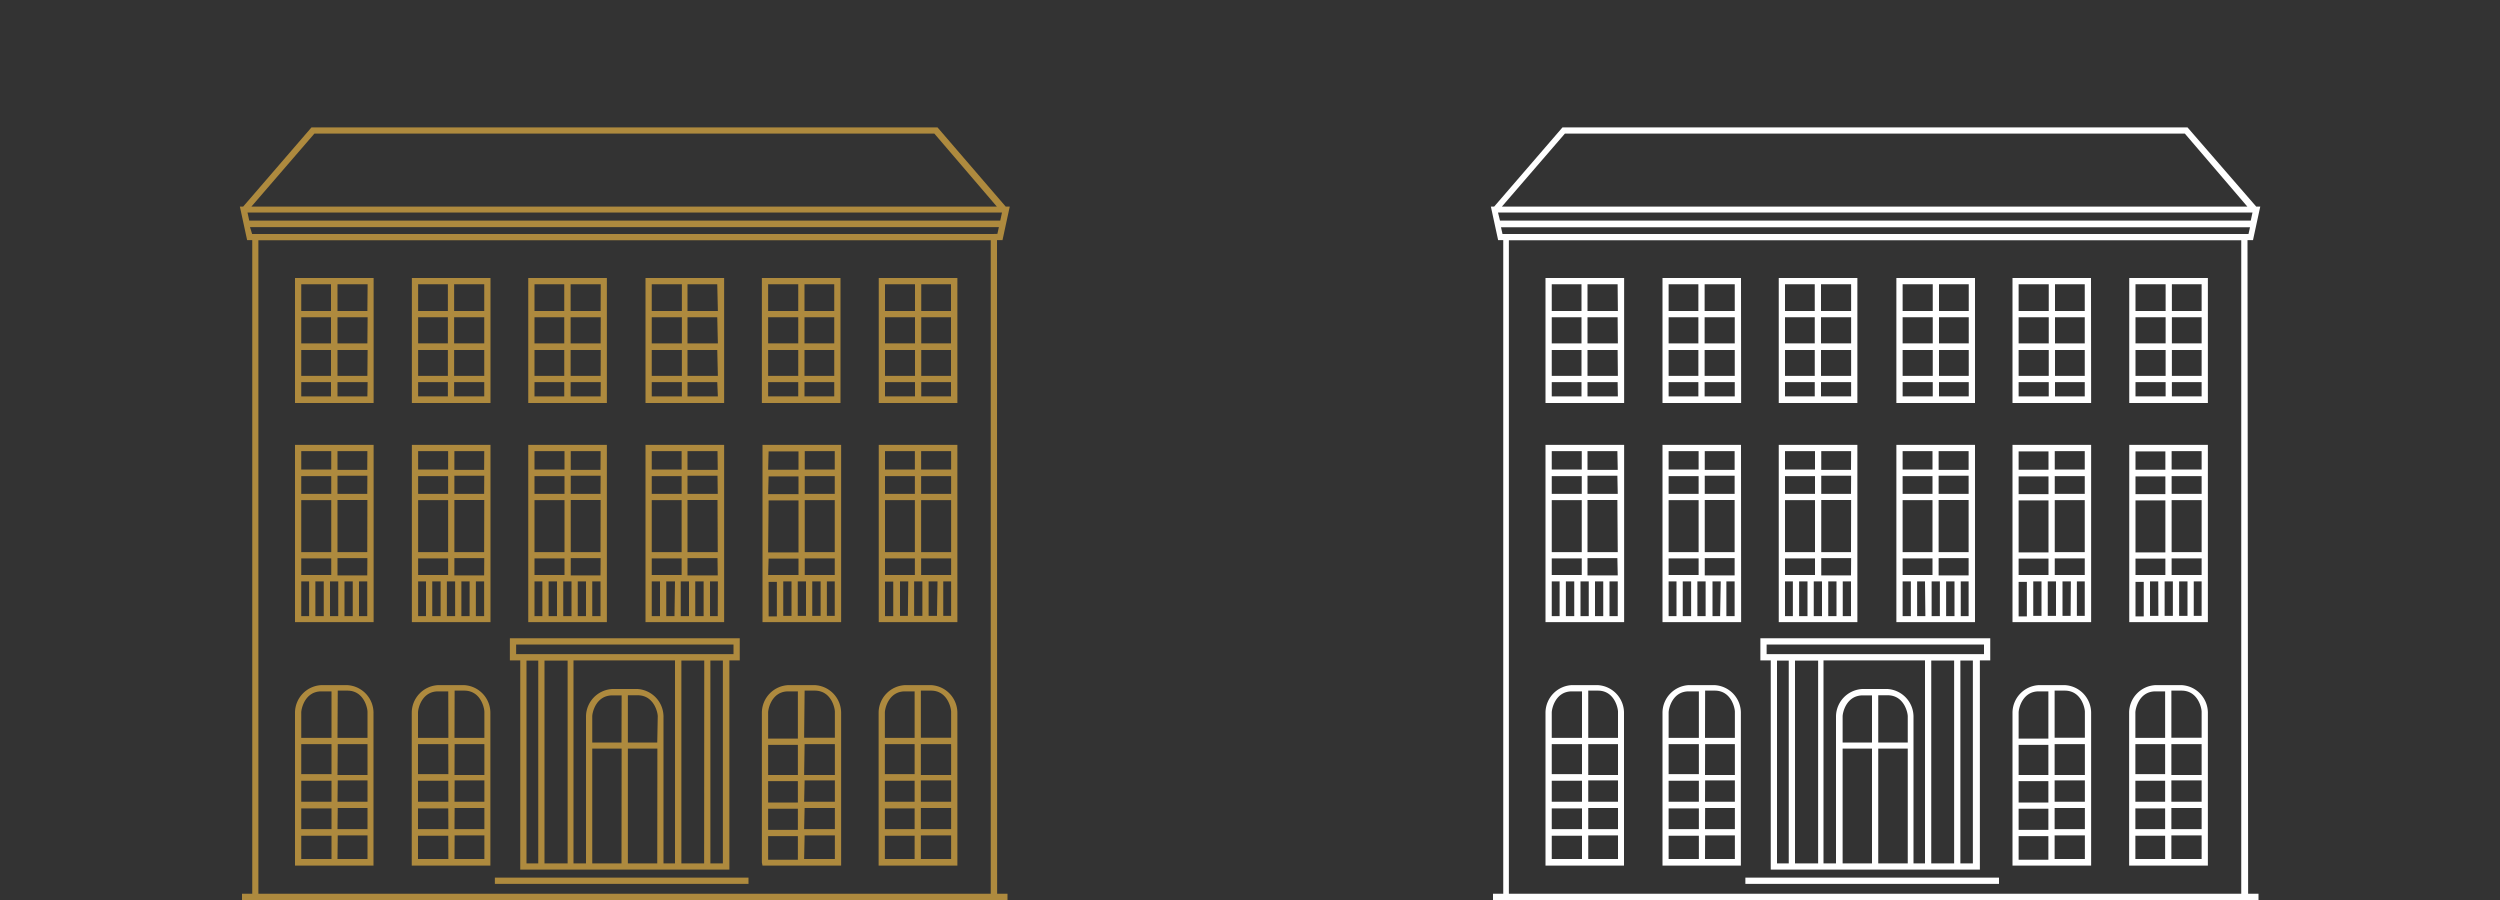 <svg id="_0_5pt_J.Vilar" data-name="0,5pt_J.Vilar" xmlns="http://www.w3.org/2000/svg" viewBox="0 0 200 72"><rect x="0" y="0" width="200" height="72" fill="#333333" stroke="none"/><defs><style>.cls-1{fill:none;}.cls-2{fill:#AE8A3E;}.cls-3{fill:#ffffff;}</style></defs><title>picto_lieu-jean-vilar-gold</title><rect class="cls-1" x="52.14" y="30.57" width="2.41" height="1.14"/><rect class="cls-1" x="42.76" y="30.57" width="2.38" height="1.14"/><rect class="cls-1" x="45.65" y="30.57" width="2.41" height="1.14"/><rect class="cls-1" x="55.04" y="30.57" width="2.38" height="1.14"/><rect class="cls-1" x="73.7" y="30.57" width="2.38" height="1.14"/><rect class="cls-1" x="70.8" y="30.57" width="2.41" height="1.14"/><polygon class="cls-1" points="74.75 10.69 25.15 10.69 20.11 16.53 79.8 16.53 74.75 10.69"/><polygon class="cls-1" points="80.16 17.03 19.8 17.03 19.94 17.68 80.02 17.68 80.16 17.03"/><polygon class="cls-1" points="79.4 18.71 79.8 18.71 79.91 18.18 20.05 18.18 20.16 18.71 20.56 18.71 79.4 18.71"/><rect class="cls-1" x="61.45" y="30.57" width="2.41" height="1.14"/><rect class="cls-1" x="64.36" y="30.57" width="2.38" height="1.14"/><rect class="cls-1" x="24.1" y="30.57" width="2.38" height="1.14"/><rect class="cls-1" x="26.99" y="30.57" width="2.41" height="1.14"/><path class="cls-1" d="M36.36,59.06h2.38V57c0-.28-.28-1.69-1.61-1.69h-.77Z"/><rect class="cls-1" x="36.36" y="66.86" width="2.38" height="1.89"/><rect class="cls-1" x="36.36" y="62.46" width="2.38" height="1.71"/><rect class="cls-1" x="36.36" y="64.67" width="2.38" height="1.69"/><rect class="cls-1" x="36.36" y="59.56" width="2.38" height="2.4"/><path class="cls-1" d="M22.58,71.5H79.26V19.22H20.67V71.5h1.91ZM70.3,22.24h6.29v10H70.3Zm6.29,13.35V49.77H70.3V35.59ZM70.29,68.75h0V57a2.22,2.22,0,0,1,2.11-2.19h2.08A2.22,2.22,0,0,1,76.59,57v12h0v.31h-6.3ZM60.95,22.24h6.29v10H60.95Zm6.29,13.35V49.77H61V35.59ZM60.95,57a2.22,2.22,0,0,1,2.11-2.19h2.08A2.22,2.22,0,0,1,67.25,57v12h0v.31H61v-.3h0ZM51.64,22.24h6.29v10H51.64Zm0,13.35h6.29V49.77H51.64ZM42.26,22.24h6.29v10H42.26Zm0,13.35h6.29V49.77H42.26ZM40.79,51.06H59.18v1.77h-.83V69.07h0v.5H41.62V52.83h-.83Zm-1.2,19.15H59.88v.5H39.59Zm-6.64-48h6.29v10H32.95Zm0,13.35h6.29V49.77H32.95Zm0,33.36V57a2.22,2.22,0,0,1,2.11-2.19h2.08A2.22,2.22,0,0,1,39.24,57v12h0v.3H32.94ZM23.6,22.24h6.29v10H23.6Zm0,13.35h6.29V49.77H23.6Zm0,33.36V57a2.22,2.22,0,0,1,2.11-2.19h2.08A2.22,2.22,0,0,1,29.89,57v12h0v.3H23.6Z"/><rect class="cls-1" x="42.12" y="52.85" width="0.94" height="16.22"/><rect class="cls-1" x="56.84" y="52.84" width="1" height="16.22"/><path class="cls-1" d="M45.91,69.07h1V57.31A2.22,2.22,0,0,1,49,55.12h2a2.22,2.22,0,0,1,2.12,2.18V69.07H54V52.83h-8.1Z"/><rect class="cls-1" x="54.51" y="52.84" width="1.83" height="16.22"/><polygon class="cls-1" points="44.01 69.06 45.41 69.06 45.41 52.85 43.56 52.85 43.56 69.07 44.01 69.07 44.01 69.06"/><rect class="cls-1" x="50.23" y="59.89" width="2.36" height="9.17"/><path class="cls-1" d="M47.38,57.31v2.09h2.35V55.62H49C47.66,55.62,47.38,57,47.38,57.31Z"/><polygon class="cls-1" points="49.73 69.07 49.73 59.9 47.38 59.9 47.38 69.06 47.71 69.06 47.71 69.07 49.73 69.07"/><path class="cls-1" d="M51,55.62h-.74v3.77h2.36V57.31C52.58,57,52.3,55.62,51,55.62Z"/><rect class="cls-1" x="41.29" y="51.56" width="17.39" height="0.77"/><rect class="cls-1" x="36.33" y="30.57" width="2.41" height="1.14"/><rect class="cls-1" x="33.45" y="30.57" width="2.38" height="1.14"/><rect class="cls-1" x="52.14" y="30.57" width="2.41" height="1.14"/><rect class="cls-1" x="61.45" y="64.67" width="2.38" height="1.69"/><rect class="cls-1" x="61.45" y="66.86" width="2.38" height="1.89"/><rect class="cls-1" x="61.45" y="62.46" width="2.38" height="1.71"/><rect class="cls-1" x="61.45" y="59.56" width="2.38" height="2.4"/><rect class="cls-1" x="52.14" y="27.97" width="2.41" height="2.1"/><path class="cls-1" d="M63.83,55.28h-.77c-1.33,0-1.61,1.41-1.61,1.69v2.09h2.38Z"/><rect class="cls-1" x="55.04" y="30.57" width="2.38" height="1.14"/><rect class="cls-1" x="55.04" y="27.97" width="2.38" height="2.1"/><rect class="cls-1" x="52.14" y="25.38" width="2.41" height="2.09"/><rect class="cls-1" x="52.14" y="22.74" width="2.41" height="2.14"/><rect class="cls-1" x="61.45" y="44.65" width="2.39" height="1.36"/><rect class="cls-1" x="64.33" y="66.86" width="2.42" height="1.89"/><rect class="cls-1" x="55.04" y="25.38" width="2.38" height="2.09"/><rect class="cls-1" x="61.45" y="39.99" width="2.39" height="4.16"/><rect class="cls-1" x="61.45" y="36.09" width="2.39" height="1.47"/><rect class="cls-1" x="64.34" y="44.65" width="2.4" height="1.36"/><rect class="cls-1" x="61.45" y="38.06" width="2.39" height="1.42"/><rect class="cls-1" x="64.33" y="62.46" width="2.42" height="1.71"/><rect class="cls-1" x="64.33" y="64.67" width="2.42" height="1.69"/><rect class="cls-1" x="64.33" y="59.56" width="2.42" height="2.4"/><rect class="cls-1" x="61.45" y="46.51" width="0.66" height="2.76"/><path class="cls-1" d="M66.75,57c0-.28-.28-1.69-1.61-1.69h-.81v3.78h2.42Z"/><rect class="cls-1" x="42.76" y="30.57" width="2.38" height="1.14"/><rect class="cls-1" x="42.76" y="25.38" width="2.38" height="2.09"/><rect class="cls-1" x="42.76" y="27.97" width="2.38" height="2.1"/><rect class="cls-1" x="42.76" y="22.74" width="2.38" height="2.14"/><rect class="cls-1" x="55.03" y="36.09" width="2.4" height="1.47"/><rect class="cls-1" x="64.34" y="39.99" width="2.4" height="4.16"/><rect class="cls-1" x="45.65" y="25.38" width="2.41" height="2.09"/><rect class="cls-1" x="42.76" y="36.09" width="2.4" height="1.47"/><rect class="cls-1" x="45.65" y="22.74" width="2.41" height="2.14"/><rect class="cls-1" x="45.65" y="27.97" width="2.41" height="2.1"/><rect class="cls-1" x="55.03" y="38.06" width="2.4" height="1.42"/><rect class="cls-1" x="45.65" y="30.57" width="2.41" height="1.14"/><rect class="cls-1" x="55.62" y="46.51" width="0.67" height="2.76"/><rect class="cls-1" x="52.14" y="39.99" width="2.39" height="4.16"/><rect class="cls-1" x="52.14" y="44.65" width="2.39" height="1.36"/><rect class="cls-1" x="52.14" y="38.06" width="2.39" height="1.42"/><rect class="cls-1" x="52.14" y="36.09" width="2.39" height="1.47"/><rect class="cls-1" x="52.14" y="46.51" width="0.66" height="2.76"/><rect class="cls-1" x="56.8" y="46.51" width="0.63" height="2.76"/><rect class="cls-1" x="55.03" y="39.99" width="2.4" height="4.16"/><rect class="cls-1" x="55.03" y="44.65" width="2.4" height="1.36"/><rect class="cls-1" x="55.04" y="22.74" width="2.38" height="2.14"/><rect class="cls-1" x="54.46" y="46.51" width="0.66" height="2.76"/><rect class="cls-1" x="53.3" y="46.51" width="0.66" height="2.76"/><rect class="cls-1" x="73.69" y="38.06" width="2.4" height="1.42"/><rect class="cls-1" x="71.96" y="46.51" width="0.66" height="2.76"/><rect class="cls-1" x="75.46" y="46.51" width="0.63" height="2.76"/><rect class="cls-1" x="73.69" y="36.09" width="2.4" height="1.47"/><rect class="cls-1" x="74.28" y="46.51" width="0.67" height="2.76"/><rect class="cls-1" x="73.12" y="46.51" width="0.66" height="2.76"/><rect class="cls-1" x="42.76" y="38.06" width="2.4" height="1.42"/><rect class="cls-1" x="70.8" y="39.99" width="2.39" height="4.16"/><rect class="cls-1" x="70.8" y="38.06" width="2.39" height="1.42"/><rect class="cls-1" x="73.69" y="39.99" width="2.4" height="4.16"/><rect class="cls-1" x="70.8" y="36.09" width="2.39" height="1.47"/><rect class="cls-1" x="70.8" y="44.65" width="2.39" height="1.36"/><rect class="cls-1" x="73.69" y="44.65" width="2.4" height="1.36"/><polygon class="cls-1" points="80.16 17.03 19.8 17.03 19.94 17.68 80.02 17.68 80.16 17.03"/><rect class="cls-1" x="64.34" y="38.06" width="2.4" height="1.42"/><rect class="cls-1" x="70.8" y="30.57" width="2.41" height="1.14"/><rect class="cls-1" x="73.7" y="22.74" width="2.38" height="2.14"/><polygon class="cls-1" points="74.75 10.69 25.15 10.69 20.11 16.53 79.8 16.53 74.75 10.69"/><rect class="cls-1" x="73.7" y="27.97" width="2.38" height="2.1"/><rect class="cls-1" x="73.7" y="25.38" width="2.38" height="2.09"/><rect class="cls-1" x="73.7" y="30.57" width="2.38" height="1.14"/><rect class="cls-1" x="70.8" y="25.38" width="2.41" height="2.09"/><rect class="cls-1" x="70.8" y="22.74" width="2.41" height="2.14"/><rect class="cls-1" x="70.8" y="27.97" width="2.41" height="2.1"/><rect class="cls-1" x="64.36" y="25.38" width="2.38" height="2.09"/><rect class="cls-1" x="64.36" y="27.97" width="2.38" height="2.1"/><rect class="cls-1" x="64.36" y="30.57" width="2.38" height="1.14"/><rect class="cls-1" x="61.45" y="22.74" width="2.41" height="2.14"/><rect class="cls-1" x="64.36" y="22.74" width="2.38" height="2.14"/><rect class="cls-1" x="64.94" y="46.51" width="0.67" height="2.76"/><rect class="cls-1" x="64.34" y="36.09" width="2.4" height="1.47"/><rect class="cls-1" x="66.11" y="46.51" width="0.63" height="2.76"/><rect class="cls-1" x="63.78" y="46.51" width="0.66" height="2.76"/><rect class="cls-1" x="70.8" y="46.51" width="0.66" height="2.76"/><rect class="cls-1" x="61.45" y="25.38" width="2.41" height="2.09"/><rect class="cls-1" x="62.61" y="46.51" width="0.66" height="2.76"/><rect class="cls-1" x="73.67" y="62.46" width="2.42" height="1.71"/><rect class="cls-1" x="73.67" y="64.67" width="2.42" height="1.69"/><path class="cls-1" d="M76.09,57c0-.28-.28-1.69-1.61-1.69h-.81v3.78h2.42Z"/><rect class="cls-1" x="73.67" y="66.86" width="2.42" height="1.89"/><rect class="cls-1" x="73.67" y="59.56" width="2.42" height="2.4"/><rect class="cls-1" x="61.45" y="27.97" width="2.41" height="2.1"/><rect class="cls-1" x="61.45" y="30.57" width="2.41" height="1.14"/><path class="cls-1" d="M70.79,57v2.09h2.38V55.28H72.4C71.07,55.28,70.79,56.69,70.79,57Z"/><rect class="cls-1" x="70.79" y="64.67" width="2.38" height="1.69"/><rect class="cls-1" x="70.79" y="62.46" width="2.38" height="1.71"/><rect class="cls-1" x="70.79" y="66.86" width="2.38" height="1.89"/><rect class="cls-1" x="70.79" y="59.56" width="2.38" height="2.4"/><rect class="cls-1" x="24.1" y="25.38" width="2.38" height="2.09"/><rect class="cls-1" x="24.1" y="22.74" width="2.38" height="2.14"/><rect class="cls-1" x="26.99" y="30.57" width="2.41" height="1.14"/><rect class="cls-1" x="24.1" y="30.57" width="2.38" height="1.14"/><rect class="cls-1" x="24.1" y="39.99" width="2.4" height="4.16"/><rect class="cls-1" x="24.1" y="27.97" width="2.38" height="2.1"/><rect class="cls-1" x="24.1" y="38.06" width="2.4" height="1.42"/><rect class="cls-1" x="24.1" y="36.09" width="2.4" height="1.47"/><rect class="cls-1" x="26.99" y="25.38" width="2.41" height="2.09"/><rect class="cls-1" x="26.99" y="27.97" width="2.41" height="2.1"/><rect class="cls-1" x="26.99" y="22.74" width="2.41" height="2.14"/><path class="cls-1" d="M33.44,57v2.08h2.42V55.28h-.81C33.72,55.28,33.44,56.69,33.44,57Z"/><path class="cls-1" d="M38.74,57c0-.28-.28-1.69-1.61-1.69h-.77v3.78h2.38Z"/><rect class="cls-1" x="36.35" y="36.09" width="2.39" height="1.47"/><rect class="cls-1" x="36.35" y="38.06" width="2.39" height="1.42"/><rect class="cls-1" x="33.44" y="59.56" width="2.42" height="2.4"/><rect class="cls-1" x="36.35" y="39.99" width="2.39" height="4.16"/><rect class="cls-1" x="36.36" y="59.56" width="2.38" height="2.4"/><rect class="cls-1" x="33.44" y="64.67" width="2.42" height="1.69"/><rect class="cls-1" x="36.36" y="62.46" width="2.38" height="1.71"/><rect class="cls-1" x="33.44" y="62.46" width="2.42" height="1.71"/><rect class="cls-1" x="33.44" y="66.86" width="2.42" height="1.89"/><rect class="cls-1" x="36.36" y="64.67" width="2.38" height="1.69"/><rect class="cls-1" x="24.1" y="44.65" width="2.4" height="1.36"/><rect class="cls-1" x="24.1" y="64.67" width="2.42" height="1.69"/><rect class="cls-1" x="24.1" y="66.86" width="2.42" height="1.89"/><rect class="cls-1" x="27.02" y="66.86" width="2.38" height="1.89"/><rect class="cls-1" x="27.02" y="62.46" width="2.38" height="1.71"/><rect class="cls-1" x="27.02" y="59.56" width="2.38" height="2.4"/><rect class="cls-1" x="27.02" y="64.67" width="2.38" height="1.69"/><rect class="cls-1" x="24.1" y="62.46" width="2.42" height="1.71"/><path class="cls-1" d="M20.67,71.5H79.26V19.22H20.67ZM70.3,22.24h6.29v10H70.3Zm6.29,13.35V49.77H70.3V35.59ZM70.29,68.75h0V57a2.22,2.22,0,0,1,2.11-2.19h2.08A2.22,2.22,0,0,1,76.59,57v12h0v.31h-6.3ZM60.95,22.24h6.29v10H60.95Zm6.29,13.35V49.77H61V35.59ZM60.95,57a2.22,2.22,0,0,1,2.11-2.19h2.08A2.22,2.22,0,0,1,67.25,57v12h0v.31H61v-.3h0ZM51.64,22.24h6.29v10H51.64Zm0,13.35h6.29V49.77H51.64ZM42.26,22.24h6.29v10H42.26Zm0,13.35h6.29V49.77H42.26ZM40.79,51.06H59.18v1.77h-.83V69.07h0v.5H41.62V52.83h-.83Zm-1.2,19.15H59.88v.5H39.59Zm-6.64-48h6.29v10H32.95Zm0,13.35h6.29V49.77H32.95Zm0,33.36V57a2.22,2.22,0,0,1,2.11-2.19h2.08A2.22,2.22,0,0,1,39.24,57v12h0v.3H32.94ZM23.6,22.24h6.29v10H23.6Zm0,13.35h6.29V49.77H23.6Zm0,33.36V57a2.22,2.22,0,0,1,2.11-2.19h2.08A2.22,2.22,0,0,1,29.89,57v12h0v.3H23.6Z"/><polygon class="cls-1" points="79.91 18.18 20.05 18.18 20.16 18.71 20.56 18.71 79.4 18.71 79.8 18.71 79.91 18.18"/><rect class="cls-1" x="24.1" y="59.56" width="2.42" height="2.4"/><path class="cls-1" d="M24.1,57v2.08h2.42V55.28h-.81C24.38,55.28,24.1,56.69,24.1,57Z"/><rect class="cls-1" x="27" y="44.65" width="2.39" height="1.36"/><rect class="cls-1" x="26.4" y="46.51" width="0.66" height="2.76"/><rect class="cls-1" x="27.57" y="46.51" width="0.66" height="2.76"/><rect class="cls-1" x="25.23" y="46.51" width="0.67" height="2.76"/><rect class="cls-1" x="24.1" y="46.51" width="0.63" height="2.76"/><rect class="cls-1" x="42.76" y="39.99" width="2.4" height="4.16"/><path class="cls-1" d="M29.39,57c0-.28-.28-1.69-1.61-1.69H27v3.78h2.38Z"/><rect class="cls-1" x="27" y="38.06" width="2.39" height="1.42"/><rect class="cls-1" x="28.73" y="46.51" width="0.66" height="2.76"/><rect class="cls-1" x="27" y="36.09" width="2.39" height="1.47"/><rect class="cls-1" x="27" y="39.99" width="2.39" height="4.16"/><rect class="cls-1" x="36.35" y="44.65" width="2.39" height="1.36"/><rect class="cls-1" x="36.36" y="66.86" width="2.38" height="1.89"/><path class="cls-1" d="M51,55.62h-.74v3.77h2.36V57.31C52.58,57,52.3,55.62,51,55.62Z"/><rect class="cls-1" x="50.23" y="59.89" width="2.36" height="9.17"/><polygon class="cls-1" points="47.38 69.06 47.71 69.06 47.71 69.07 49.73 69.07 49.73 59.9 47.38 59.9 47.38 69.06"/><path class="cls-1" d="M47.38,57.31v2.09h2.35V55.62H49C47.66,55.62,47.38,57,47.38,57.31Z"/><polygon class="cls-1" points="43.56 69.07 44.01 69.07 44.01 69.06 45.41 69.06 45.41 52.85 43.56 52.85 43.56 69.07"/><path class="cls-1" d="M45.91,69.07h1V57.31A2.22,2.22,0,0,1,49,55.12h2a2.22,2.22,0,0,1,2.12,2.18V69.07H54V52.83h-8.1Z"/><rect class="cls-1" x="33.45" y="30.57" width="2.38" height="1.14"/><rect class="cls-1" x="54.51" y="52.84" width="1.83" height="16.22"/><rect class="cls-1" x="33.45" y="27.97" width="2.38" height="2.1"/><rect class="cls-1" x="41.29" y="51.56" width="17.39" height="0.77"/><rect class="cls-1" x="56.84" y="52.84" width="1" height="16.22"/><rect class="cls-1" x="43.89" y="46.51" width="0.67" height="2.76"/><rect class="cls-1" x="33.45" y="25.38" width="2.38" height="2.09"/><rect class="cls-1" x="42.12" y="52.85" width="0.94" height="16.22"/><rect class="cls-1" x="42.76" y="44.65" width="2.4" height="1.36"/><rect class="cls-1" x="46.23" y="46.51" width="0.66" height="2.76"/><rect class="cls-1" x="42.76" y="46.51" width="0.63" height="2.76"/><rect class="cls-1" x="45.06" y="46.51" width="0.66" height="2.76"/><rect class="cls-1" x="47.39" y="46.51" width="0.66" height="2.76"/><rect class="cls-1" x="45.66" y="36.09" width="2.39" height="1.47"/><rect class="cls-1" x="45.66" y="39.99" width="2.39" height="4.16"/><rect class="cls-1" x="45.66" y="44.65" width="2.39" height="1.36"/><rect class="cls-1" x="45.66" y="38.06" width="2.39" height="1.42"/><rect class="cls-1" x="33.45" y="36.09" width="2.4" height="1.47"/><rect class="cls-1" x="34.58" y="46.51" width="0.67" height="2.76"/><rect class="cls-1" x="36.33" y="25.38" width="2.41" height="2.09"/><rect class="cls-1" x="33.45" y="44.65" width="2.4" height="1.36"/><rect class="cls-1" x="36.33" y="22.74" width="2.41" height="2.14"/><rect class="cls-1" x="33.45" y="39.99" width="2.4" height="4.16"/><rect class="cls-1" x="36.91" y="46.51" width="0.66" height="2.76"/><rect class="cls-1" x="35.75" y="46.51" width="0.66" height="2.76"/><rect class="cls-1" x="33.45" y="38.06" width="2.4" height="1.42"/><rect class="cls-1" x="33.45" y="22.74" width="2.38" height="2.14"/><rect class="cls-1" x="36.33" y="30.57" width="2.41" height="1.14"/><rect class="cls-1" x="33.45" y="46.51" width="0.63" height="2.76"/><rect class="cls-1" x="38.08" y="46.51" width="0.66" height="2.76"/><rect class="cls-1" x="36.33" y="27.97" width="2.41" height="2.1"/><path class="cls-2" d="M79.76,19.21h.44l.58-2.68h-.32L75,10.19H24.92l-5.47,6.34h-.26l.58,2.68h.41V71.5h-.82V72H80.6v-.5h-.83ZM25.15,10.69h49.6l5,5.84H20.11ZM19.8,17H80.16l-.14.65H19.94ZM79.26,71.5H20.67V19.22H79.26Zm.14-52.78H20.17L20,18.17H79.91l-.12.54Z"/><path class="cls-2" d="M48.55,22.24H42.26v10h6.29Zm-3.41,9.47H42.76V30.57h2.38Zm0-1.64H42.76V28h2.38Zm0-2.6H42.76V25.38h2.38Zm0-2.59H42.76V22.74h2.38Zm2.91,6.83H45.65V30.57h2.41Zm0-1.64H45.65V28h2.41Zm0-2.6H45.65V25.38h2.41Zm0-2.59H45.65V22.74h2.41Z"/><path class="cls-2" d="M39.24,22.24H32.95v10h6.29Zm-3.41,9.47H33.45V30.57h2.38Zm0-1.64H33.45V28h2.38Zm0-2.6H33.45V25.38h2.38Zm0-2.59H33.45V22.74h2.38Zm2.91,6.83H36.33V30.57h2.41Zm0-1.64H36.33V28h2.41Zm0-2.6H36.33V25.38h2.41Zm0-2.59H36.33V22.74h2.41Z"/><path class="cls-2" d="M29.89,22.24H23.6v10h6.29Zm-3.41,9.47H24.1V30.57h2.38Zm0-1.64H24.1V28h2.38Zm0-2.6H24.1V25.38h2.38Zm0-2.59H24.1V22.74h2.38Zm2.91,6.83H27V30.57h2.41Zm0-1.64H27V28h2.41Zm0-2.6H27V25.38h2.41Zm0-2.59H27V22.74h2.41Z"/><path class="cls-2" d="M26.82,69.25h3.06v-.3h0V57a2.22,2.22,0,0,0-2.11-2.19H25.71A2.22,2.22,0,0,0,23.6,57V69.25h3.22Zm.2-14h.77c1.33,0,1.61,1.41,1.61,1.69v2.09H27Zm0,4.28h2.38V62H27Zm0,2.9h2.38v1.71H27Zm0,2.21h2.38v1.69H27Zm0,2.19h2.38v1.89H27Zm-.5,1.89H24.1V66.86h2.42Zm0-2.39H24.1V64.67h2.42Zm0-2.19H24.1V62.46h2.42Zm0-2.21H24.1v-2.4h2.42Zm0-2.9H24.1V57c0-.28.28-1.69,1.61-1.69h.81Z"/><path class="cls-2" d="M36.17,69.25h3.06v-.3h0V57a2.22,2.22,0,0,0-2.11-2.19H35.05A2.22,2.22,0,0,0,32.94,57V69.25h3.22Zm.2-14h.77c1.33,0,1.61,1.41,1.61,1.69v2.09H36.36Zm0,4.28h2.38V62H36.36Zm0,2.9h2.38v1.71H36.36Zm0,2.21h2.38v1.69H36.36Zm0,2.19h2.38v1.89H36.36Zm-.5,1.89H33.44V66.86h2.42Zm0-2.39H33.44V64.67h2.42Zm0-2.19H33.44V62.46h2.42Zm0-2.21H33.44v-2.4h2.42Zm0-2.9H33.44V57c0-.28.28-1.69,1.61-1.69h.81Z"/><rect class="cls-2" x="39.59" y="70.21" width="20.29" height="0.5"/><path class="cls-2" d="M41.62,69.07v.5H58.35v-.5h0V52.83h.83V51.06H40.79v1.77h.83Zm1.44,0h-.94V52.85h.94Zm2.35,0H43.56V52.85h1.85Zm4.31,0H47.38V59.89h2.35Zm0-9.67H47.38V57.31c0-.28.28-1.68,1.62-1.68h.73Zm2.86,9.67H50.23V59.89h2.36Zm0-9.67H50.23V55.62H51c1.34,0,1.62,1.41,1.62,1.68ZM54,69.07h-.92V57.31A2.22,2.22,0,0,0,51,55.12H49a2.22,2.22,0,0,0-2.12,2.18V69.07h-1V52.83H54Zm2.33,0H54.51V52.84h1.83Zm1.5,0h-1V52.84h1ZM41.29,52.33v-.77H58.68v.77Z"/><path class="cls-2" d="M48.55,35.59H42.26V49.77h6.29Zm-5.79.5h2.4v1.47h-2.4Zm0,2h2.4v1.42h-2.4Zm0,1.92h2.4v4.16h-2.4Zm0,4.66h2.4V46h-2.4Zm.63,4.62h-.63V46.51h.63Zm1.17,0h-.67V46.51h.67Zm1.16,0h-.66V46.51h.66Zm1.16,0h-.66V46.51h.66Zm1.16,0h-.66V46.51h.66Zm0-3.26H45.66V44.65h2.39Zm0-1.86H45.66V40h2.39Zm0-4.66H45.66V38.06h2.39Zm0-1.92H45.66V36.09h2.39Z"/><path class="cls-2" d="M39.24,35.59H32.95V49.77h6.29Zm-5.79.5h2.4v1.47h-2.4Zm0,2h2.4v1.42h-2.4Zm0,1.92h2.4v4.16h-2.4Zm0,4.66h2.4V46h-2.4Zm.63,4.62h-.63V46.51h.63Zm1.17,0h-.67V46.51h.67Zm1.16,0h-.66V46.51h.66Zm1.16,0h-.66V46.51h.66Zm1.16,0h-.66V46.51h.66Zm0-3.26H36.35V44.65h2.39Zm0-1.86H36.35V40h2.39Zm0-4.66H36.35V38.06h2.39Zm0-1.92H36.35V36.09h2.39Z"/><path class="cls-2" d="M29.89,35.59H23.6V49.77h6.29Zm-5.79.5h2.4v1.47H24.1Zm0,2h2.4v1.42H24.1Zm0,1.92h2.4v4.16H24.1Zm0,4.66h2.4V46H24.1Zm.63,4.62H24.1V46.51h.63Zm1.17,0h-.67V46.51h.67Zm1.16,0H26.4V46.51h.66Zm1.16,0h-.66V46.51h.66Zm1.16,0h-.66V46.51h.66Zm0-3.26H27V44.65h2.39Zm0-1.86H27V40h2.39Zm0-4.66H27V38.06h2.39Zm0-1.92H27V36.09h2.39Z"/><path class="cls-2" d="M57.93,22.24H51.64v10h6.29Zm-3.38,9.47H52.14V30.57h2.41Zm0-1.64H52.14V28h2.41Zm0-2.6H52.14V25.38h2.41Zm0-2.59H52.14V22.74h2.41Zm2.88,6.83H55V30.57h2.38Zm0-1.64H55V28h2.38Zm0-2.6H55V25.38h2.38Zm0-2.59H55V22.74h2.38Z"/><path class="cls-2" d="M67.24,22.24H60.95v10h6.29Zm-3.38,9.47H61.45V30.57h2.41Zm0-1.64H61.45V28h2.41Zm0-2.6H61.45V25.38h2.41Zm0-2.59H61.45V22.74h2.41Zm2.88,6.83H64.36V30.57h2.38Zm0-1.64H64.36V28h2.38Zm0-2.6H64.36V25.38h2.38Zm0-2.59H64.36V22.74h2.38Z"/><path class="cls-2" d="M76.59,22.24H70.3v10h6.29ZM73.2,31.71H70.8V30.57H73.2Zm0-1.64H70.8V28H73.2Zm0-2.6H70.8V25.38H73.2Zm0-2.59H70.8V22.74H73.2Zm2.88,6.83H73.7V30.57h2.38Zm0-1.64H73.7V28h2.38Zm0-2.6H73.7V25.38h2.38Zm0-2.59H73.7V22.74h2.38Z"/><path class="cls-2" d="M73.53,69.25h3.06v-.31h0V57a2.22,2.22,0,0,0-2.11-2.19H72.4A2.22,2.22,0,0,0,70.29,57V68.75h0v.5h3.23Zm.14-14h.81c1.33,0,1.61,1.41,1.61,1.69v2.08H73.67Zm0,4.28h2.42V62H73.67Zm0,2.9h2.42v1.71H73.67Zm0,2.21h2.42v1.69H73.67Zm0,2.19h2.42v1.89H73.67Zm-.5,1.89H70.79V66.86h2.38Zm0-2.39H70.79V64.67h2.38Zm0-2.19H70.79V62.46h2.38Zm0-2.21H70.79v-2.4h2.38Zm0-2.9H70.79V57c0-.28.28-1.69,1.61-1.69h.77Z"/><path class="cls-2" d="M61,69.25h6.29v-.31h0V57a2.22,2.22,0,0,0-2.11-2.19H63.06A2.22,2.22,0,0,0,60.95,57v12h0Zm3.37-14h.81c1.33,0,1.61,1.41,1.61,1.69v2.08H64.33Zm0,4.28h2.42V62H64.33Zm0,2.9h2.42v1.71H64.33Zm0,2.21h2.42v1.69H64.33Zm0,2.19h2.42v1.89H64.33ZM61.45,57c0-.28.28-1.69,1.61-1.69h.77v3.78H61.45Zm0,2.59h2.38V62H61.45Zm0,2.9h2.38v1.71H61.45Zm0,2.21h2.38v1.69H61.45Zm0,2.19h2.38v1.89H61.45Z"/><path class="cls-2" d="M57.93,35.59H51.64V49.77h6.29Zm-5.79.5h2.39v1.47H52.14Zm0,2h2.39v1.42H52.14Zm0,1.92h2.39v4.16H52.14Zm0,4.66h2.39V46H52.14Zm.66,4.62h-.66V46.51h.66Zm1.16,0H53.3V46.51H54Zm1.16,0h-.66V46.51h.66Zm1.17,0h-.67V46.51h.67Zm1.13,0H56.8V46.51h.63Zm0-3.26H55V44.65h2.4Zm0-1.86H55V40h2.4Zm0-4.66H55V38.06h2.4Zm0-1.92H55V36.09h2.4Z"/><path class="cls-2" d="M61,49.77h6.29V35.59H61Zm2.32-.5h-.66V46.51h.66Zm1.16,0h-.66V46.51h.66Zm1.17,0h-.67V46.51h.67Zm1.13,0h-.63V46.51h.63Zm-2.4-13.18h2.4v1.47h-2.4Zm0,2h2.4v1.42h-2.4Zm0,1.92h2.4v4.16h-2.4Zm0,4.66h2.4V46h-2.4Zm-2.89-8.56h2.39v1.47H61.45Zm0,2h2.39v1.42H61.45Zm0,1.92h2.39v4.16H61.45Zm0,4.66h2.39V46H61.45Zm0,1.86h.66v2.76h-.66Z"/><path class="cls-2" d="M70.3,49.77h6.29V35.59H70.3Zm2.33-.5H72V46.51h.66Zm1.16,0h-.66V46.51h.66Zm1.17,0h-.67V46.51H75Zm1.13,0h-.63V46.51h.63Zm-2.4-13.18h2.4v1.47h-2.4Zm0,2h2.4v1.42h-2.4Zm0,1.92h2.4v4.16h-2.4Zm0,4.66h2.4V46h-2.4ZM70.8,36.09h2.39v1.47H70.8Zm0,2h2.39v1.42H70.8Zm0,1.92h2.39v4.16H70.8Zm0,4.66h2.39V46H70.8Zm0,1.86h.66v2.76H70.8Z"/><rect class="cls-1" x="161.49" y="64.67" width="2.38" height="1.69"/><rect class="cls-1" x="161.49" y="66.86" width="2.38" height="1.89"/><rect class="cls-1" x="152.17" y="30.57" width="2.41" height="1.14"/><rect class="cls-1" x="161.49" y="59.56" width="2.38" height="2.4"/><rect class="cls-1" x="161.49" y="62.46" width="2.38" height="1.71"/><path class="cls-1" d="M163.86,55.28h-.77c-1.33,0-1.61,1.41-1.61,1.69v2.09h2.38Z"/><rect class="cls-1" x="155.08" y="30.57" width="2.38" height="1.14"/><rect class="cls-1" x="152.17" y="27.97" width="2.41" height="2.1"/><rect class="cls-1" x="155.08" y="27.97" width="2.38" height="2.1"/><rect class="cls-1" x="152.17" y="22.74" width="2.41" height="2.14"/><rect class="cls-1" x="152.17" y="25.38" width="2.41" height="2.09"/><rect class="cls-1" x="164.36" y="59.56" width="2.42" height="2.4"/><rect class="cls-1" x="161.49" y="38.06" width="2.39" height="1.42"/><rect class="cls-1" x="161.49" y="39.99" width="2.39" height="4.16"/><rect class="cls-1" x="161.49" y="36.09" width="2.39" height="1.47"/><rect class="cls-1" x="164.38" y="44.65" width="2.4" height="1.36"/><rect class="cls-1" x="161.49" y="44.65" width="2.39" height="1.36"/><rect class="cls-1" x="155.08" y="25.38" width="2.38" height="2.09"/><rect class="cls-1" x="164.36" y="62.46" width="2.42" height="1.71"/><rect class="cls-1" x="161.49" y="46.51" width="0.66" height="2.76"/><rect class="cls-1" x="164.36" y="64.67" width="2.42" height="1.69"/><rect class="cls-1" x="164.36" y="66.86" width="2.42" height="1.89"/><path class="cls-1" d="M166.78,57c0-.28-.28-1.69-1.61-1.69h-.81v3.78h2.42Z"/><rect class="cls-1" x="142.8" y="22.74" width="2.38" height="2.14"/><rect class="cls-1" x="142.8" y="27.97" width="2.38" height="2.1"/><rect class="cls-1" x="142.8" y="25.38" width="2.38" height="2.09"/><rect class="cls-1" x="142.8" y="30.57" width="2.38" height="1.14"/><rect class="cls-1" x="155.07" y="36.09" width="2.4" height="1.47"/><rect class="cls-1" x="164.38" y="39.99" width="2.4" height="4.16"/><rect class="cls-1" x="145.69" y="27.97" width="2.41" height="2.1"/><rect class="cls-1" x="145.69" y="22.74" width="2.41" height="2.14"/><rect class="cls-1" x="142.8" y="36.09" width="2.4" height="1.47"/><rect class="cls-1" x="145.69" y="30.57" width="2.41" height="1.14"/><rect class="cls-1" x="155.07" y="38.06" width="2.4" height="1.42"/><rect class="cls-1" x="145.69" y="25.38" width="2.41" height="2.09"/><rect class="cls-1" x="156.84" y="46.51" width="0.63" height="2.76"/><rect class="cls-1" x="152.17" y="44.65" width="2.39" height="1.36"/><rect class="cls-1" x="155.07" y="39.99" width="2.4" height="4.16"/><rect class="cls-1" x="152.17" y="36.09" width="2.39" height="1.47"/><rect class="cls-1" x="152.17" y="38.06" width="2.39" height="1.42"/><rect class="cls-1" x="152.17" y="46.51" width="0.66" height="2.76"/><rect class="cls-1" x="152.17" y="39.99" width="2.39" height="4.16"/><rect class="cls-1" x="155.07" y="44.65" width="2.4" height="1.36"/><rect class="cls-1" x="155.08" y="22.74" width="2.38" height="2.14"/><rect class="cls-1" x="154.5" y="46.51" width="0.66" height="2.76"/><rect class="cls-1" x="153.34" y="46.51" width="0.66" height="2.76"/><rect class="cls-1" x="155.66" y="46.51" width="0.67" height="2.76"/><rect class="cls-1" x="173.73" y="36.09" width="2.4" height="1.47"/><rect class="cls-1" x="142.8" y="38.06" width="2.4" height="1.42"/><rect class="cls-1" x="172" y="46.51" width="0.66" height="2.76"/><rect class="cls-1" x="170.84" y="46.51" width="0.66" height="2.76"/><rect class="cls-1" x="173.73" y="38.06" width="2.4" height="1.42"/><rect class="cls-1" x="173.16" y="46.51" width="0.66" height="2.76"/><rect class="cls-1" x="174.32" y="46.51" width="0.67" height="2.76"/><rect class="cls-1" x="175.5" y="46.51" width="0.63" height="2.76"/><rect class="cls-1" x="170.84" y="44.65" width="2.39" height="1.36"/><rect class="cls-1" x="173.73" y="44.65" width="2.4" height="1.36"/><rect class="cls-1" x="170.84" y="39.99" width="2.39" height="4.16"/><rect class="cls-1" x="170.84" y="38.06" width="2.39" height="1.42"/><rect class="cls-1" x="170.84" y="36.09" width="2.39" height="1.47"/><rect class="cls-1" x="173.73" y="39.99" width="2.4" height="4.16"/><polygon class="cls-1" points="180.2 17.03 119.84 17.03 119.98 17.68 180.06 17.68 180.2 17.03"/><rect class="cls-1" x="164.38" y="38.06" width="2.4" height="1.42"/><rect class="cls-1" x="170.83" y="27.97" width="2.41" height="2.1"/><polygon class="cls-1" points="174.79 10.69 125.19 10.69 120.15 16.53 179.83 16.53 174.79 10.69"/><rect class="cls-1" x="170.83" y="25.38" width="2.41" height="2.09"/><rect class="cls-1" x="173.74" y="27.97" width="2.38" height="2.1"/><rect class="cls-1" x="173.74" y="25.38" width="2.38" height="2.09"/><rect class="cls-1" x="173.74" y="30.57" width="2.38" height="1.14"/><rect class="cls-1" x="170.83" y="22.74" width="2.41" height="2.14"/><rect class="cls-1" x="173.74" y="22.74" width="2.38" height="2.14"/><rect class="cls-1" x="170.83" y="30.57" width="2.41" height="1.14"/><rect class="cls-1" x="164.4" y="25.38" width="2.38" height="2.09"/><rect class="cls-1" x="164.4" y="27.97" width="2.38" height="2.1"/><rect class="cls-1" x="161.49" y="22.74" width="2.41" height="2.14"/><rect class="cls-1" x="164.4" y="30.57" width="2.38" height="1.14"/><rect class="cls-1" x="164.4" y="22.74" width="2.38" height="2.14"/><rect class="cls-1" x="161.49" y="25.38" width="2.41" height="2.09"/><rect class="cls-1" x="166.15" y="46.51" width="0.63" height="2.76"/><rect class="cls-1" x="164.38" y="36.09" width="2.4" height="1.47"/><rect class="cls-1" x="163.81" y="46.51" width="0.66" height="2.76"/><rect class="cls-1" x="164.98" y="46.51" width="0.67" height="2.76"/><rect class="cls-1" x="162.65" y="46.51" width="0.66" height="2.76"/><rect class="cls-1" x="170.83" y="59.56" width="2.38" height="2.4"/><rect class="cls-1" x="173.71" y="66.86" width="2.42" height="1.89"/><rect class="cls-1" x="170.83" y="66.86" width="2.38" height="1.89"/><rect class="cls-1" x="173.71" y="64.67" width="2.42" height="1.69"/><rect class="cls-1" x="173.71" y="62.46" width="2.42" height="1.71"/><rect class="cls-1" x="161.49" y="27.97" width="2.41" height="2.1"/><rect class="cls-1" x="173.71" y="59.56" width="2.42" height="2.4"/><path class="cls-1" d="M170.83,57v2.09h2.38V55.28h-.77C171.11,55.28,170.83,56.69,170.83,57Z"/><rect class="cls-1" x="161.49" y="30.57" width="2.41" height="1.14"/><path class="cls-1" d="M176.13,57c0-.28-.28-1.69-1.61-1.69h-.81v3.78h2.42Z"/><rect class="cls-1" x="170.83" y="62.46" width="2.38" height="1.71"/><rect class="cls-1" x="170.83" y="64.67" width="2.38" height="1.69"/><rect class="cls-1" x="133.48" y="59.56" width="2.42" height="2.4"/><rect class="cls-1" x="127.03" y="30.57" width="2.41" height="1.14"/><rect class="cls-1" x="124.14" y="22.74" width="2.38" height="2.14"/><rect class="cls-1" x="127.03" y="27.97" width="2.41" height="2.1"/><rect class="cls-1" x="124.14" y="27.97" width="2.38" height="2.1"/><rect class="cls-1" x="124.14" y="30.57" width="2.38" height="1.14"/><rect class="cls-1" x="124.14" y="25.38" width="2.38" height="2.09"/><rect class="cls-1" x="124.14" y="44.65" width="2.4" height="1.36"/><rect class="cls-1" x="124.14" y="38.06" width="2.4" height="1.42"/><rect class="cls-1" x="124.14" y="39.99" width="2.4" height="4.16"/><rect class="cls-1" x="124.14" y="36.09" width="2.4" height="1.47"/><rect class="cls-1" x="127.03" y="22.74" width="2.41" height="2.14"/><rect class="cls-1" x="127.03" y="25.38" width="2.41" height="2.09"/><rect class="cls-1" x="136.4" y="59.56" width="2.38" height="2.4"/><path class="cls-1" d="M138.78,57c0-.28-.28-1.69-1.61-1.69h-.77v3.78h2.38Z"/><rect class="cls-1" x="136.38" y="36.09" width="2.39" height="1.47"/><rect class="cls-1" x="136.38" y="38.06" width="2.39" height="1.42"/><rect class="cls-1" x="136.4" y="62.46" width="2.38" height="1.71"/><rect class="cls-1" x="136.4" y="66.86" width="2.38" height="1.89"/><rect class="cls-1" x="136.4" y="64.67" width="2.38" height="1.69"/><rect class="cls-1" x="133.48" y="64.67" width="2.42" height="1.69"/><rect class="cls-1" x="133.48" y="62.46" width="2.42" height="1.71"/><rect class="cls-1" x="133.48" y="66.86" width="2.42" height="1.89"/><path class="cls-1" d="M133.48,57v2.08h2.42V55.28h-.81C133.76,55.28,133.48,56.69,133.48,57Z"/><rect class="cls-1" x="124.14" y="64.67" width="2.42" height="1.69"/><rect class="cls-1" x="127.06" y="62.46" width="2.38" height="1.71"/><rect class="cls-1" x="127.06" y="66.86" width="2.38" height="1.89"/><rect class="cls-1" x="127.06" y="64.67" width="2.38" height="1.69"/><rect class="cls-1" x="124.14" y="62.46" width="2.42" height="1.71"/><rect class="cls-1" x="124.14" y="66.86" width="2.42" height="1.89"/><rect class="cls-1" x="136.38" y="39.99" width="2.39" height="4.16"/><rect class="cls-1" x="142.8" y="39.99" width="2.4" height="4.16"/><path class="cls-1" d="M124.14,57v2.08h2.42V55.28h-.81C124.42,55.28,124.14,56.69,124.14,57Z"/><path class="cls-1" d="M120.71,71.5H179.3V19.22H120.71Zm49.62-49.26h6.29v10h-6.29Zm6.29,13.35V49.77h-6.29V35.59Zm-6.29,33.17h0V57a2.22,2.22,0,0,1,2.11-2.19h2.08A2.22,2.22,0,0,1,176.63,57v12h0v.31h-6.3ZM161,22.24h6.29v10H161Zm6.29,13.35V49.77H161V35.59ZM161,57a2.22,2.22,0,0,1,2.11-2.19h2.08A2.22,2.22,0,0,1,167.28,57v12h0v.31H161v-.3h0Zm-9.31-34.73H158v10h-6.29Zm0,13.35H158V49.77h-6.29ZM142.3,22.24h6.29v10H142.3Zm0,13.35h6.29V49.77H142.3Zm-1.47,15.47h18.39v1.77h-.83V69.07h0v.5H141.66V52.83h-.83Zm-1.2,19.15h20.29v.5H139.63Zm-6.64-48h6.29v10H133Zm0,13.35h6.29V49.77H133Zm0,33.36V57a2.22,2.22,0,0,1,2.11-2.19h2.08A2.22,2.22,0,0,1,139.28,57v12h0v.3H133Zm-9.34-46.71h6.29v10h-6.29Zm0,13.35h6.29V49.77h-6.29Zm0,33.36V57a2.22,2.22,0,0,1,2.11-2.19h2.08A2.22,2.22,0,0,1,129.93,57v12h0v.3h-6.29Z"/><rect class="cls-1" x="124.14" y="59.56" width="2.42" height="2.4"/><polygon class="cls-1" points="179.95 18.18 120.09 18.18 120.2 18.71 120.6 18.71 179.44 18.71 179.84 18.71 179.95 18.18"/><rect class="cls-1" x="127.04" y="44.65" width="2.39" height="1.36"/><rect class="cls-1" x="127.61" y="46.51" width="0.66" height="2.76"/><rect class="cls-1" x="128.77" y="46.51" width="0.66" height="2.76"/><rect class="cls-1" x="127.06" y="59.56" width="2.38" height="2.4"/><rect class="cls-1" x="126.44" y="46.51" width="0.66" height="2.76"/><rect class="cls-1" x="125.27" y="46.51" width="0.67" height="2.76"/><path class="cls-1" d="M129.43,57c0-.28-.28-1.69-1.61-1.69h-.77v3.78h2.38Z"/><rect class="cls-1" x="127.04" y="36.09" width="2.39" height="1.47"/><rect class="cls-1" x="127.04" y="39.99" width="2.39" height="4.16"/><rect class="cls-1" x="127.04" y="38.06" width="2.39" height="1.42"/><rect class="cls-1" x="124.14" y="46.51" width="0.63" height="2.76"/><rect class="cls-1" x="150.26" y="59.89" width="2.36" height="9.17"/><path class="cls-1" d="M151,55.62h-.74v3.77h2.36V57.31C152.62,57,152.34,55.62,151,55.62Z"/><path class="cls-1" d="M146,69.07h1V57.31A2.22,2.22,0,0,1,149,55.12h2a2.22,2.22,0,0,1,2.12,2.18V69.07H154V52.83H146Z"/><polygon class="cls-1" points="147.41 69.06 147.75 69.06 147.75 69.07 149.76 69.07 149.76 59.9 147.41 59.9 147.41 69.06"/><path class="cls-1" d="M147.42,57.31v2.09h2.35V55.62H149C147.7,55.62,147.42,57,147.42,57.31Z"/><rect class="cls-1" x="156.88" y="52.84" width="1" height="16.22"/><rect class="cls-1" x="154.55" y="52.84" width="1.83" height="16.22"/><rect class="cls-1" x="133.49" y="30.57" width="2.38" height="1.14"/><rect class="cls-1" x="133.49" y="27.97" width="2.38" height="2.1"/><polygon class="cls-1" points="143.6 69.07 144.05 69.07 144.05 69.06 145.45 69.06 145.45 52.85 143.6 52.85 143.6 69.07"/><rect class="cls-1" x="141.33" y="51.56" width="17.39" height="0.77"/><rect class="cls-1" x="145.1" y="46.51" width="0.66" height="2.76"/><rect class="cls-1" x="143.93" y="46.51" width="0.67" height="2.76"/><rect class="cls-1" x="133.49" y="25.38" width="2.38" height="2.09"/><rect class="cls-1" x="142.8" y="46.51" width="0.63" height="2.76"/><rect class="cls-1" x="142.8" y="44.65" width="2.4" height="1.36"/><rect class="cls-1" x="146.27" y="46.51" width="0.66" height="2.76"/><rect class="cls-1" x="145.7" y="44.65" width="2.39" height="1.36"/><rect class="cls-1" x="145.7" y="38.06" width="2.39" height="1.42"/><rect class="cls-1" x="145.7" y="36.09" width="2.39" height="1.47"/><rect class="cls-1" x="136.38" y="44.65" width="2.39" height="1.36"/><rect class="cls-1" x="142.16" y="52.85" width="0.94" height="16.22"/><rect class="cls-1" x="145.7" y="39.99" width="2.39" height="4.16"/><rect class="cls-1" x="147.43" y="46.51" width="0.66" height="2.76"/><rect class="cls-1" x="133.49" y="22.74" width="2.38" height="2.14"/><rect class="cls-1" x="133.48" y="46.51" width="0.63" height="2.76"/><rect class="cls-1" x="134.62" y="46.51" width="0.67" height="2.76"/><rect class="cls-1" x="136.37" y="22.74" width="2.41" height="2.14"/><rect class="cls-1" x="133.48" y="36.09" width="2.4" height="1.47"/><rect class="cls-1" x="133.48" y="39.99" width="2.4" height="4.16"/><rect class="cls-1" x="136.37" y="25.38" width="2.41" height="2.09"/><rect class="cls-1" x="133.48" y="44.65" width="2.4" height="1.36"/><rect class="cls-1" x="138.12" y="46.51" width="0.66" height="2.76"/><rect class="cls-1" x="136.95" y="46.51" width="0.66" height="2.76"/><rect class="cls-1" x="136.37" y="30.57" width="2.41" height="1.14"/><rect class="cls-1" x="135.79" y="46.51" width="0.66" height="2.76"/><rect class="cls-1" x="133.48" y="38.06" width="2.4" height="1.42"/><rect class="cls-1" x="136.37" y="27.97" width="2.41" height="2.1"/><path class="cls-3" d="M179.8,19.21h.44l.58-2.68h-.32L175,10.19H125l-5.47,6.34h-.26l.58,2.68h.41V71.5h-.82V72h61.24v-.5h-.83Zm-54.61-8.52h49.6l5,5.84H120.15ZM119.84,17H180.2l-.14.65H120ZM179.3,71.5H120.71V19.22H179.3Zm.14-52.78H120.2l-.12-.54H180l-.12.54Z"/><path class="cls-3" d="M148.59,22.24H142.3v10h6.29Zm-3.41,9.47H142.8V30.57h2.38Zm0-1.64H142.8V28h2.38Zm0-2.6H142.8V25.38h2.38Zm0-2.59H142.8V22.74h2.38Zm2.91,6.83h-2.41V30.57h2.41Zm0-1.64h-2.41V28h2.41Zm0-2.6h-2.41V25.38h2.41Zm0-2.59h-2.41V22.74h2.41Z"/><path class="cls-3" d="M139.28,22.24H133v10h6.29Zm-3.41,9.47h-2.38V30.57h2.38Zm0-1.64h-2.38V28h2.38Zm0-2.6h-2.38V25.38h2.38Zm0-2.59h-2.38V22.74h2.38Zm2.91,6.83h-2.41V30.57h2.41Zm0-1.64h-2.41V28h2.41Zm0-2.6h-2.41V25.38h2.41Zm0-2.59h-2.41V22.74h2.41Z"/><path class="cls-3" d="M129.93,22.24h-6.29v10h6.29Zm-3.41,9.47h-2.38V30.57h2.38Zm0-1.64h-2.38V28h2.38Zm0-2.6h-2.38V25.38h2.38Zm0-2.59h-2.38V22.74h2.38Zm2.91,6.83H127V30.57h2.41Zm0-1.64H127V28h2.41Zm0-2.6H127V25.38h2.41Zm0-2.59H127V22.74h2.41Z"/><path class="cls-3" d="M126.86,69.25h3.06v-.3h0V57a2.22,2.22,0,0,0-2.11-2.19h-2.08A2.22,2.22,0,0,0,123.64,57V69.25h3.22Zm.2-14h.77c1.33,0,1.61,1.41,1.61,1.69v2.09h-2.38Zm0,4.28h2.38V62h-2.38Zm0,2.9h2.38v1.71h-2.38Zm0,2.21h2.38v1.69h-2.38Zm0,2.19h2.38v1.89h-2.38Zm-.5,1.89h-2.42V66.86h2.42Zm0-2.39h-2.42V64.67h2.42Zm0-2.19h-2.42V62.46h2.42Zm0-2.21h-2.42v-2.4h2.42Zm0-2.9h-2.42V57c0-.28.28-1.69,1.61-1.69h.81Z"/><path class="cls-3" d="M136.21,69.25h3.06v-.3h0V57a2.22,2.22,0,0,0-2.11-2.19h-2.08A2.22,2.22,0,0,0,133,57V69.25h3.22Zm.2-14h.77c1.33,0,1.61,1.41,1.61,1.69v2.09H136.4Zm0,4.28h2.38V62H136.4Zm0,2.9h2.38v1.71H136.4Zm0,2.21h2.38v1.69H136.4Zm0,2.19h2.38v1.89H136.4Zm-.5,1.89h-2.42V66.86h2.42Zm0-2.39h-2.42V64.67h2.42Zm0-2.19h-2.42V62.46h2.42Zm0-2.21h-2.42v-2.4h2.42Zm0-2.9h-2.42V57c0-.28.28-1.69,1.61-1.69h.81Z"/><rect class="cls-3" x="139.63" y="70.21" width="20.29" height="0.5"/><path class="cls-3" d="M141.66,69.07v.5h16.73v-.5h0V52.83h.83V51.06H140.83v1.77h.83Zm1.44,0h-.94V52.85h.94Zm2.35,0H143.6V52.85h1.85Zm4.31,0h-2.35V59.89h2.35Zm0-9.67h-2.35V57.31c0-.28.28-1.68,1.62-1.68h.73Zm2.86,9.67h-2.36V59.89h2.36Zm0-9.67h-2.36V55.62H151c1.34,0,1.62,1.41,1.62,1.68ZM154,69.07h-.92V57.31A2.22,2.22,0,0,0,151,55.12h-2a2.22,2.22,0,0,0-2.12,2.18V69.07h-1V52.83H154Zm2.33,0h-1.83V52.84h1.83Zm1.5,0h-1V52.84h1ZM141.33,52.33v-.77h17.39v.77Z"/><path class="cls-3" d="M148.59,35.59H142.3V49.77h6.29Zm-5.79.5h2.4v1.47h-2.4Zm0,2h2.4v1.42h-2.4Zm0,1.92h2.4v4.16h-2.4Zm0,4.66h2.4V46h-2.4Zm.63,4.62h-.63V46.51h.63Zm1.17,0h-.67V46.51h.67Zm1.16,0h-.66V46.51h.66Zm1.16,0h-.66V46.51h.66Zm1.16,0h-.66V46.51h.66Zm0-3.26H145.7V44.65h2.39Zm0-1.86H145.7V40h2.39Zm0-4.66H145.7V38.06h2.39Zm0-1.92H145.7V36.09h2.39Z"/><path class="cls-3" d="M139.28,35.59H133V49.77h6.29Zm-5.79.5h2.4v1.47h-2.4Zm0,2h2.4v1.42h-2.4Zm0,1.92h2.4v4.16h-2.4Zm0,4.66h2.4V46h-2.4Zm.63,4.62h-.63V46.51h.63Zm1.17,0h-.67V46.51h.67Zm1.16,0h-.66V46.51h.66Zm1.16,0H137V46.51h.66Zm1.16,0h-.66V46.51h.66Zm0-3.26h-2.39V44.65h2.39Zm0-1.86h-2.39V40h2.39Zm0-4.66h-2.39V38.06h2.39Zm0-1.92h-2.39V36.09h2.39Z"/><path class="cls-3" d="M129.93,35.59h-6.29V49.77h6.29Zm-5.79.5h2.4v1.47h-2.4Zm0,2h2.4v1.42h-2.4Zm0,1.92h2.4v4.16h-2.4Zm0,4.66h2.4V46h-2.4Zm.63,4.62h-.63V46.51h.63Zm1.17,0h-.67V46.51h.67Zm1.16,0h-.66V46.51h.66Zm1.16,0h-.66V46.51h.66Zm1.16,0h-.66V46.51h.66Zm0-3.26H127V44.65h2.39Zm0-1.86H127V40h2.39Zm0-4.66H127V38.06h2.39Zm0-1.92H127V36.09h2.39Z"/><path class="cls-3" d="M158,22.24h-6.29v10H158Zm-3.38,9.47h-2.41V30.57h2.41Zm0-1.64h-2.41V28h2.41Zm0-2.6h-2.41V25.38h2.41Zm0-2.59h-2.41V22.74h2.41Zm2.88,6.83h-2.38V30.57h2.38Zm0-1.64h-2.38V28h2.38Zm0-2.6h-2.38V25.38h2.38Zm0-2.59h-2.38V22.74h2.38Z"/><path class="cls-3" d="M167.28,22.24H161v10h6.29Zm-3.38,9.47h-2.41V30.57h2.41Zm0-1.64h-2.41V28h2.41Zm0-2.6h-2.41V25.38h2.41Zm0-2.59h-2.41V22.74h2.41Zm2.88,6.83H164.4V30.57h2.38Zm0-1.64H164.4V28h2.38Zm0-2.6H164.4V25.38h2.38Zm0-2.59H164.4V22.74h2.38Z"/><path class="cls-3" d="M176.63,22.24h-6.29v10h6.29Zm-3.38,9.47h-2.41V30.57h2.41Zm0-1.64h-2.41V28h2.41Zm0-2.6h-2.41V25.38h2.41Zm0-2.59h-2.41V22.74h2.41Zm2.88,6.83h-2.38V30.57h2.38Zm0-1.64h-2.38V28h2.38Zm0-2.6h-2.38V25.38h2.38Zm0-2.59h-2.38V22.74h2.38Z"/><path class="cls-3" d="M173.57,69.25h3.06v-.31h0V57a2.22,2.22,0,0,0-2.11-2.19h-2.08A2.22,2.22,0,0,0,170.33,57V68.75h0v.5h3.23Zm.14-14h.81c1.33,0,1.61,1.41,1.61,1.69v2.08h-2.42Zm0,4.28h2.42V62h-2.42Zm0,2.9h2.42v1.71h-2.42Zm0,2.21h2.42v1.69h-2.42Zm0,2.19h2.42v1.89h-2.42Zm-.5,1.89h-2.38V66.86h2.38Zm0-2.39h-2.38V64.67h2.38Zm0-2.19h-2.38V62.46h2.38Zm0-2.21h-2.38v-2.4h2.38Zm0-2.9h-2.38V57c0-.28.28-1.69,1.61-1.69h.77Z"/><path class="cls-3" d="M161,69.25h6.29v-.31h0V57a2.22,2.22,0,0,0-2.11-2.19H163.1A2.22,2.22,0,0,0,161,57v12h0Zm3.37-14h.81c1.33,0,1.61,1.41,1.61,1.69v2.08h-2.42Zm0,4.28h2.42V62h-2.42Zm0,2.9h2.42v1.71h-2.42Zm0,2.21h2.42v1.69h-2.42Zm0,2.19h2.42v1.89h-2.42ZM161.49,57c0-.28.28-1.69,1.61-1.69h.77v3.78h-2.38Zm0,2.59h2.38V62h-2.38Zm0,2.9h2.38v1.71h-2.38Zm0,2.21h2.38v1.69h-2.38Zm0,2.19h2.38v1.89h-2.38Z"/><path class="cls-3" d="M158,35.59h-6.29V49.77H158Zm-5.79.5h2.39v1.47h-2.39Zm0,2h2.39v1.42h-2.39Zm0,1.92h2.39v4.16h-2.39Zm0,4.66h2.39V46h-2.39Zm.66,4.62h-.66V46.51h.66Zm1.16,0h-.66V46.51H154Zm1.16,0h-.66V46.51h.66Zm1.17,0h-.67V46.51h.67Zm1.13,0h-.63V46.51h.63Zm0-3.26h-2.4V44.65h2.4Zm0-1.86h-2.4V40h2.4Zm0-4.66h-2.4V38.06h2.4Zm0-1.92h-2.4V36.09h2.4Z"/><path class="cls-3" d="M161,49.77h6.29V35.59H161Zm2.32-.5h-.66V46.51h.66Zm1.16,0h-.66V46.51h.66Zm1.17,0H165V46.51h.67Zm1.13,0h-.63V46.51h.63Zm-2.4-13.18h2.4v1.47h-2.4Zm0,2h2.4v1.42h-2.4Zm0,1.92h2.4v4.16h-2.4Zm0,4.66h2.4V46h-2.4Zm-2.89-8.56h2.39v1.47h-2.39Zm0,2h2.39v1.42h-2.39Zm0,1.92h2.39v4.16h-2.39Zm0,4.66h2.39V46h-2.39Zm0,1.86h.66v2.76h-.66Z"/><path class="cls-3" d="M170.34,49.77h6.29V35.59h-6.29Zm2.33-.5H172V46.51h.66Zm1.16,0h-.66V46.51h.66Zm1.17,0h-.67V46.51H175Zm1.13,0h-.63V46.51h.63Zm-2.4-13.18h2.4v1.47h-2.4Zm0,2h2.4v1.42h-2.4Zm0,1.92h2.4v4.16h-2.4Zm0,4.66h2.4V46h-2.4Zm-2.89-8.56h2.39v1.47h-2.39Zm0,2h2.39v1.42h-2.39Zm0,1.92h2.39v4.16h-2.39Zm0,4.66h2.39V46h-2.39Zm0,1.86h.66v2.76h-.66Z"/></svg>
